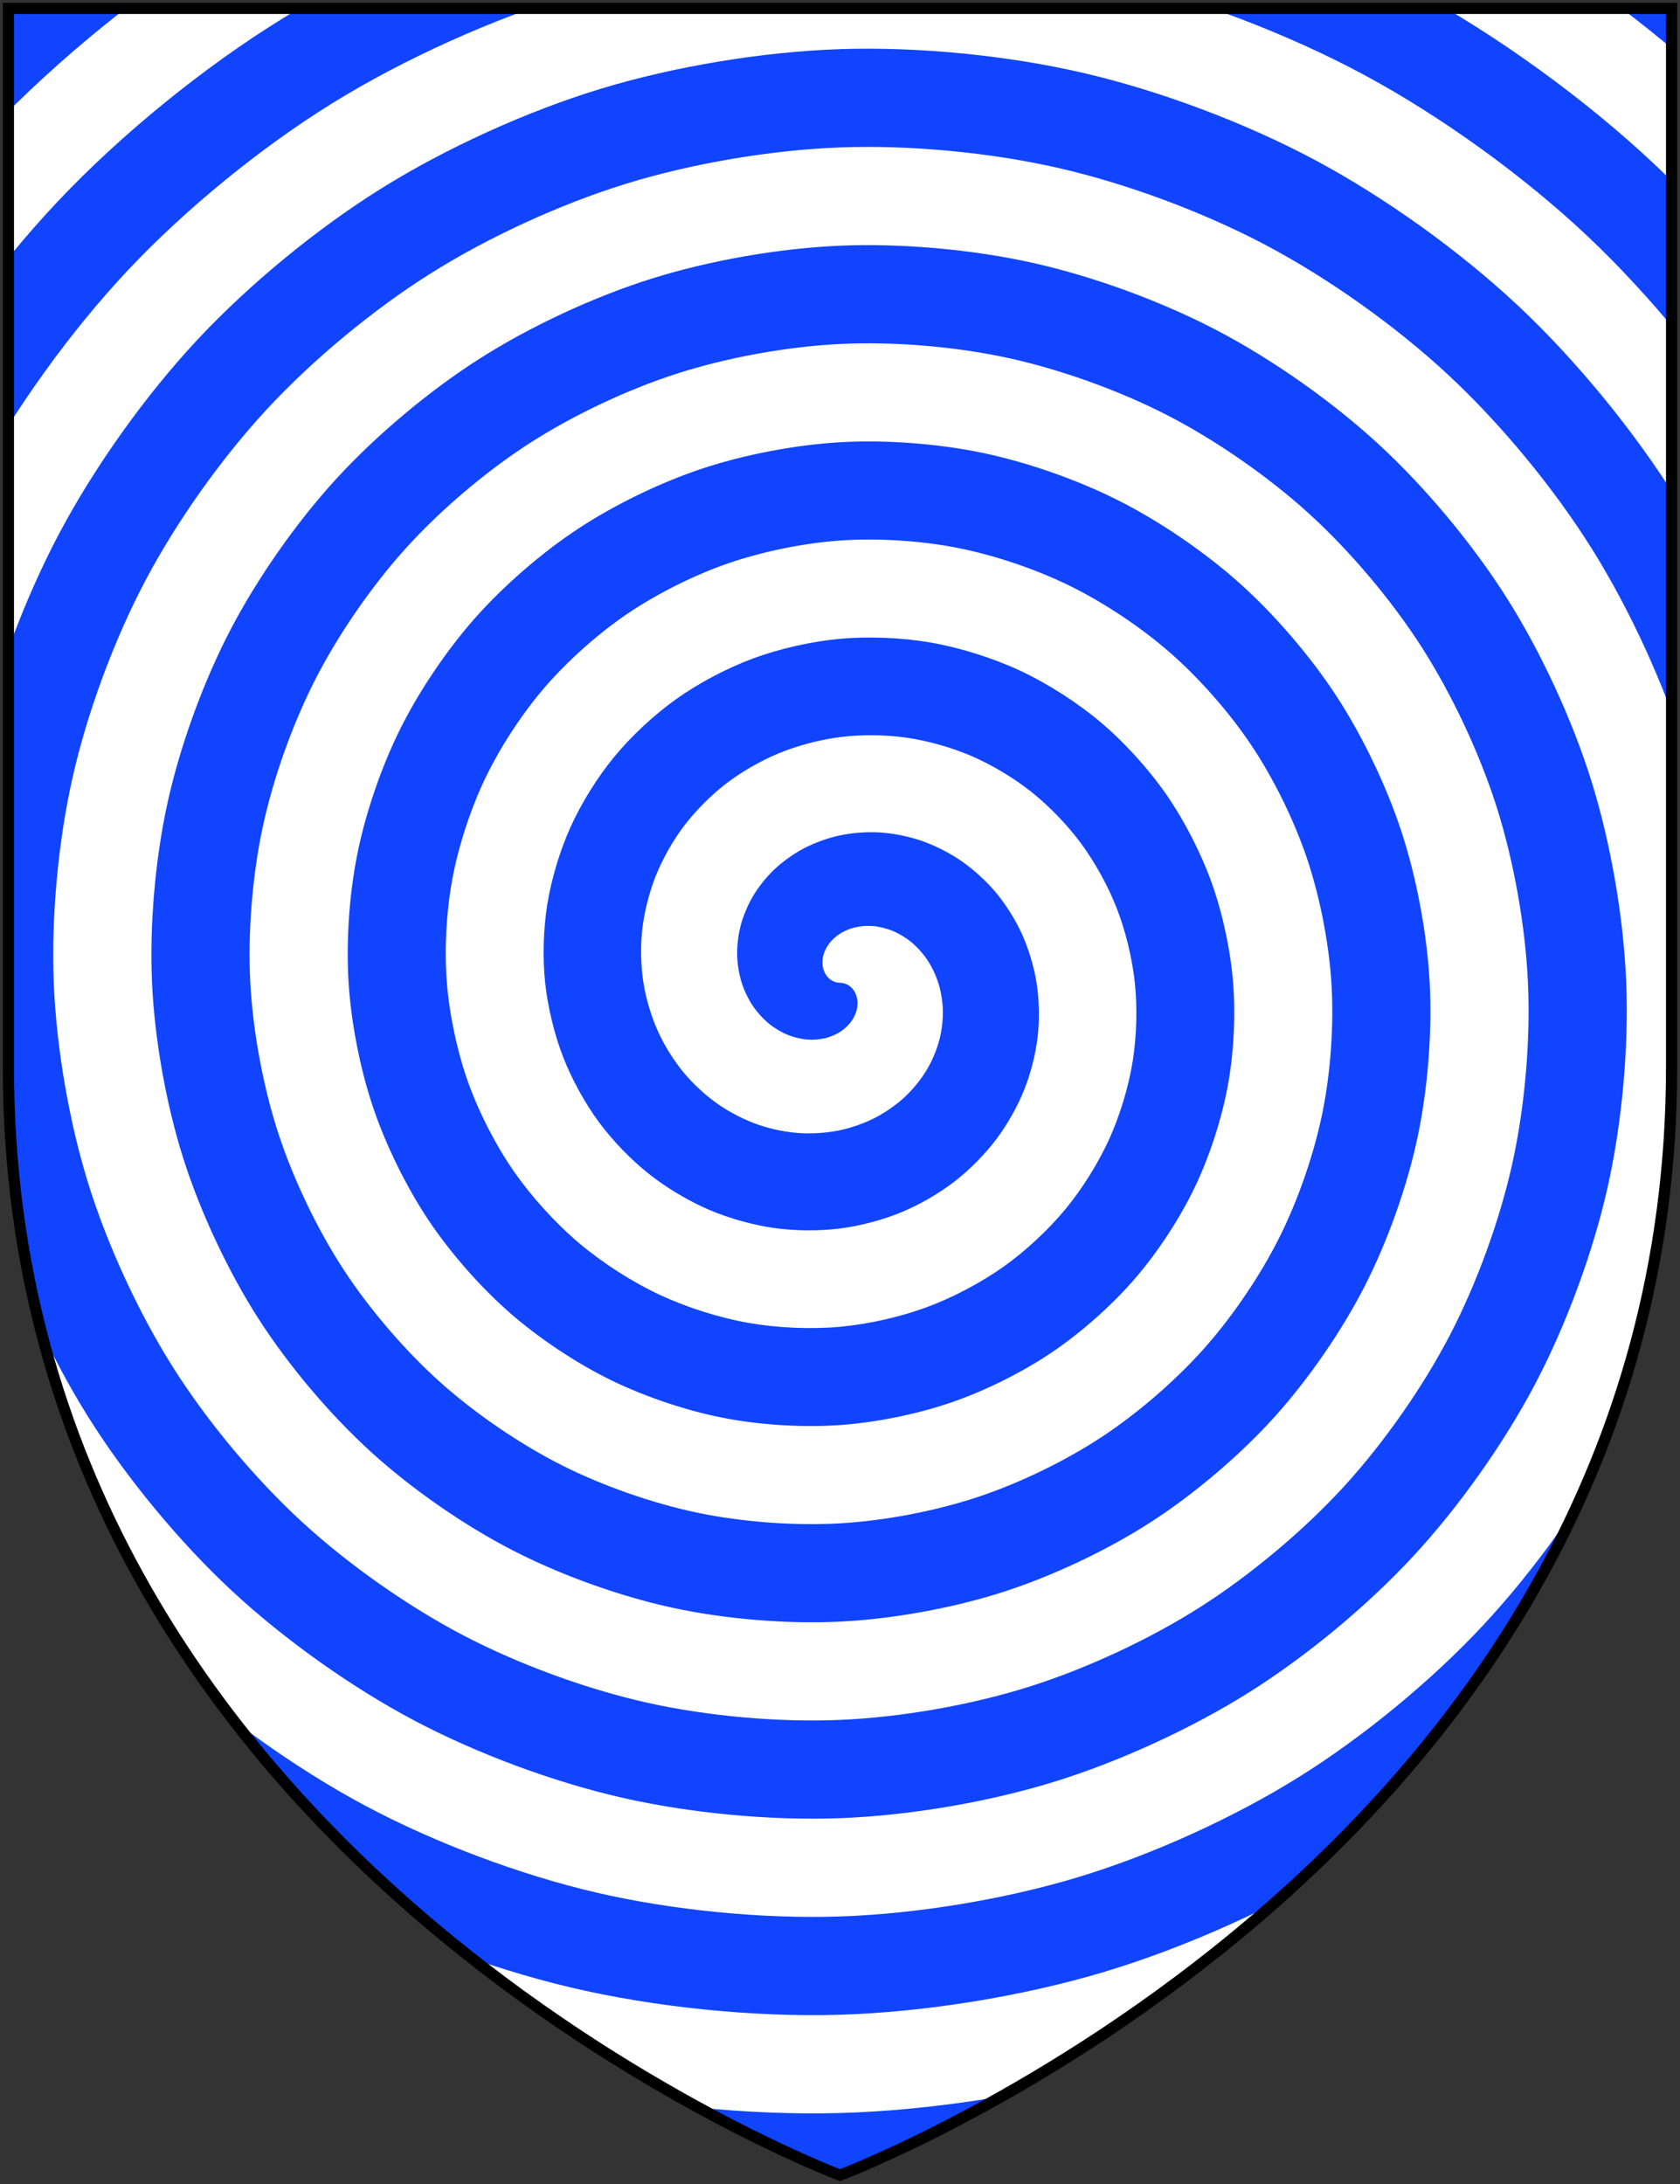 <?xml version="1.0" standalone="no"?>
<svg xmlns="http://www.w3.org/2000/svg" xmlns:xlink="http://www.w3.org/1999/xlink" width="600" height="780" viewBox="0 0 600 780">
<rect x="0" y="0" width="600" height="780" fill="#333333" stroke="none"/>
<title>Heraldic gurges (whirlpool) / Gorges</title>
<defs><path id="Shield" d="M300,776.849 
C300,776.849 3,665.094 3,381.076V3H597V381.076
C597,665.094 300,776.849 300,776.849Z"/>
<clipPath id="clip1"><use xlink:href="#Shield"/></clipPath></defs>
<use xlink:href="#Shield" style="fill:#ffffff"/>
  <g clip-path="url(#clip1)">
<path transform="translate(300,351)scale(0.65,0.65)" fill="#1144ff" d="M702,0
C700.576,-58.146,690.167,-124.732,673.733,-180.526
C657.406,-235.961,630.282,-297.185,600.156,-346.5
C570.224,-395.496,528.443,-447.27,486.843,-486.843
C445.514,-526.158,392.101,-565.09,342,-592.361
C292.228,-619.454,230.958,-643.069,175.867,-656.347
C121.14,-669.537,56.276,-676.433,0,-675
C-55.902,-673.576,-119.912,-663.506,-173.538,-647.653
C-226.806,-631.906,-285.628,-605.778,-333,-576.773
C-380.053,-547.963,-429.764,-507.764,-467.751,-467.751
C-505.48,-428.009,-542.83,-376.658,-568.979,-328.5
C-594.949,-280.671,-617.57,-221.803,-630.267,-168.879
C-642.876,-116.319,-649.433,-54.032,-648,0
C-646.577,53.659,-636.846,115.091,-621.573,166.55
C-606.407,217.651,-581.274,274.071,-553.39,319.5
C-525.702,364.611,-487.086,412.259,-448.659,448.659
C-410.503,484.802,-361.215,520.569,-315,545.596
C-269.114,570.445,-212.648,592.07,-161.891,604.187
C-111.498,616.216,-51.789,622.433,0,621
C51.415,619.577,110.27,610.185,159.562,595.493
C208.496,580.908,262.514,556.77,306,530.008
C349.168,503.441,394.754,466.408,429.567,429.567
C464.124,392.998,498.308,345.772,522.213,301.5
C545.941,257.557,566.571,203.492,578.106,154.903
C589.555,106.677,595.434,49.545,594,0
C592.577,-49.172,583.525,-105.449,569.413,-152.574
C555.409,-199.341,532.265,-250.957,506.625,-292.5
C481.181,-333.725,445.73,-377.249,410.475,-410.475
C375.493,-443.446,330.329,-476.048,288,-498.831
C246,-521.437,194.337,-541.072,147.915,-552.027
C101.856,-562.895,47.301,-568.434,0,-567
C-46.928,-565.577,-100.628,-556.864,-145.586,-543.333
C-190.185,-529.91,-239.4,-507.761,-279,-483.242
C-318.282,-458.92,-359.743,-425.052,-391.384,-391.384
C-422.768,-357.988,-453.787,-314.886,-475.448,-274.5
C-496.932,-234.443,-515.573,-185.182,-525.947,-140.927
C-536.235,-97.036,-541.434,-45.058,-540,0
C-538.578,44.684,-530.204,95.807,-517.253,138.597
C-504.411,181.03,-483.257,227.843,-459.859,265.5
C-436.659,302.839,-404.374,342.238,-372.292,372.292
C-340.482,402.09,-299.443,431.526,-261,452.065
C-222.886,472.428,-176.027,490.074,-133.939,499.866
C-92.215,509.574,-42.815,514.435,0,513
C42.441,511.578,90.986,503.543,131.609,491.173
C171.875,478.912,216.286,458.752,252,436.477
C287.396,414.399,324.733,383.696,353.2,353.2
C381.411,322.977,409.266,284,428.683,247.5
C447.924,211.329,464.575,166.872,473.787,126.951
C482.914,87.394,487.435,40.571,486,0
C484.578,-40.197,476.883,-86.165,465.093,-124.621
C453.413,-162.72,434.248,-204.73,413.094,-238.5
C392.138,-271.953,363.017,-307.228,334.108,-334.108
C305.472,-360.733,268.558,-387.005,234,-405.3
C199.772,-423.42,157.717,-439.076,119.962,-447.707
C82.573,-456.254,38.327,-460.435,0,-459
C-37.954,-457.579,-81.344,-450.223,-117.633,-439.013
C-153.565,-427.914,-193.173,-409.744,-225,-389.711
C-256.511,-369.878,-289.723,-342.339,-315.016,-315.016
C-340.055,-287.967,-364.745,-253.115,-381.917,-220.5
C-398.916,-188.216,-413.577,-148.561,-421.626,-112.974
C-429.593,-77.752,-433.436,-36.084,-432,0
C-430.579,35.71,-423.563,76.524,-412.933,110.645
C-402.415,144.41,-385.24,181.616,-366.329,211.5
C-347.617,241.068,-321.661,272.218,-295.924,295.924
C-270.462,319.377,-237.672,342.484,-207,358.534
C-176.659,374.411,-139.406,388.079,-105.986,395.547
C-72.931,402.933,-33.84,406.436,0,405
C33.467,403.58,71.703,396.902,103.657,386.853
C135.255,376.916,170.06,360.736,198,342.946
C225.625,325.357,254.713,300.983,276.832,276.832
C298.699,252.957,320.224,222.229,335.152,193.5
C349.907,165.102,362.58,130.251,369.467,98.998
C376.273,68.11,379.437,31.596,378,0
C376.58,-31.223,370.242,-66.882,360.773,-96.669
C351.417,-126.099,336.232,-158.503,319.563,-184.5
C303.096,-210.182,280.305,-237.208,257.74,-257.74
C235.452,-278.021,206.786,-297.963,180,-311.769
C153.545,-325.404,121.096,-337.081,92.01,-343.386
C63.289,-349.613,29.352,-352.437,0,-351
C-28.98,-349.581,-62.062,-343.582,-89.681,-334.693
C-116.944,-325.919,-146.946,-311.728,-171,-296.181
C-194.74,-280.836,-219.703,-259.627,-238.648,-238.648
C-257.344,-217.947,-275.703,-191.344,-288.386,-166.5
C-300.9,-141.989,-311.583,-111.941,-317.307,-85.022
C-322.953,-58.468,-325.438,-27.109,-324,0
C-322.582,26.736,-316.922,57.241,-308.613,82.693
C-300.42,107.789,-287.224,135.39,-272.798,157.5
C-258.576,179.297,-238.949,202.198,-219.557,219.557
C-200.442,236.666,-175.901,253.443,-153,265.004
C-130.432,276.396,-102.785,286.084,-78.034,291.227
C-53.648,296.293,-24.865,298.439,0,297
C24.492,295.583,52.42,290.262,75.704,282.533
C98.635,274.922,123.833,262.72,144,249.415
C163.855,236.316,184.694,218.272,200.465,200.465
C215.988,182.937,231.183,160.458,241.621,139.5
C251.893,118.875,260.586,93.63,265.146,71.046
C269.634,48.827,271.44,22.621,270,0
C268.583,-22.249,263.603,-47.6,256.453,-68.716
C249.424,-89.48,238.217,-112.277,226.032,-130.5
C214.056,-148.413,197.594,-167.189,181.373,-181.373
C165.432,-195.311,145.016,-208.923,126,-218.238
C107.319,-227.389,84.475,-235.088,64.058,-239.067
C44.006,-242.974,20.378,-244.441,0,-243
C-20.005,-241.585,-42.779,-236.943,-61.728,-230.373
C-80.325,-223.926,-100.721,-213.713,-117,-202.65
C-132.97,-191.796,-149.685,-176.917,-162.281,-162.281
C-174.634,-147.928,-186.664,-129.573,-194.856,-112.5
C-202.886,-95.763,-209.59,-75.32,-212.987,-57.07
C-216.315,-39.185,-217.443,-18.134,-216,0
C-214.586,17.762,-210.284,37.959,-204.293,54.74
C-198.428,71.17,-189.21,89.165,-179.267,103.5
C-169.536,117.528,-156.239,132.181,-143.189,143.189
C-130.424,153.957,-114.131,164.405,-99,171.473
C-84.207,178.383,-66.165,184.093,-50.081,186.906
C-34.365,189.656,-15.89,190.445,0,189
C15.519,187.589,33.139,183.625,47.752,178.213
C62.016,172.93,77.61,164.708,90,155.885
C102.087,147.277,114.677,135.562,124.097,124.097
C133.281,112.92,142.146,98.689,148.09,85.5
C153.881,72.65,158.596,57.01,160.826,43.093
C162.998,29.544,163.448,13.646,162,0
C160.591,-13.276,156.967,-28.32,152.133,-40.764
C147.434,-52.862,140.205,-66.055,132.502,-76.5
C125.019,-86.646,114.885,-97.175,105.005,-105.005
C95.416,-112.605,83.247,-119.889,72,-124.708
C61.094,-129.38,47.855,-133.1,36.105,-134.747
C24.723,-136.341,11.401,-136.451,0,-135
C-11.033,-133.595,-23.501,-130.31,-33.776,-126.053
C-43.708,-121.938,-54.501,-115.704,-63,-109.119
C-71.206,-102.761,-79.674,-94.21,-85.913,-85.913
C-91.93,-77.913,-97.633,-67.805,-101.325,-58.5
C-104.88,-49.539,-107.606,-38.699,-108.667,-29.117
C-109.686,-19.903,-109.457,-9.155,-108,0
C-106.601,8.791,-103.655,18.683,-99.973,26.788
C-96.444,34.556,-91.204,42.949,-85.736,49.5
C-80.505,55.768,-73.534,62.175,-66.822,66.822
C-60.411,71.258,-52.363,75.38,-45,77.942
C-37.984,80.384,-29.543,82.116,-22.129,82.586
C-15.081,83.034,-6.908,82.466,0,81
C6.55,79.61,13.869,77.002,19.8,73.893
C25.407,70.954,31.402,66.706,36,62.354
C40.334,58.252,44.682,52.86,47.73,47.73
C50.592,42.911,53.133,36.92,54.56,31.5
C55.894,26.428,56.632,20.383,56.507,15.141
C56.389,10.257,55.482,4.655,54,0
C52.626,-4.315,50.355,-9.064,47.813,-12.812
C45.469,-16.267,42.211,-19.867,38.971,-22.5
C36.002,-24.912,32.185,-27.204,28.638,-28.638
C25.41,-29.942,21.471,-30.905,18,-31.177
C14.866,-31.422,11.208,-31.167,8.153,-30.427
C5.417,-29.764,2.375,-28.512,0,-27
C-2.108,-25.658,-4.298,-23.713,-5.823,-21.733
C-7.167,-19.989,-8.381,-17.701,-9,-15.588
C-9.542,-13.735,-9.776,-11.463,-9.546,-9.546
C-9.343,-7.858,-8.704,-5.936,-7.794,-4.5
C-6.977,-3.21,-5.673,-1.92,-4.346,-1.165
C-3.102,-0.456,-1.432,0,0,0
C1.432,0,3.102,0.456,4.346,1.165
C5.673,1.92,6.977,3.21,7.794,4.5
C8.704,5.936,9.343,7.858,9.546,9.546
C9.776,11.463,9.542,13.735,9,15.588
C8.381,17.701,7.167,19.989,5.823,21.733
C4.298,23.713,2.108,25.658,0,27
C-2.375,28.512,-5.417,29.764,-8.153,30.427
C-11.208,31.167,-14.866,31.422,-18,31.177
C-21.471,30.905,-25.41,29.942,-28.638,28.638
C-32.185,27.204,-36.002,24.912,-38.971,22.5
C-42.211,19.867,-45.469,16.267,-47.813,12.812
C-50.355,9.064,-52.626,4.315,-54,0
C-55.482,-4.655,-56.389,-10.257,-56.507,-15.141
C-56.632,-20.383,-55.894,-26.428,-54.56,-31.5
C-53.133,-36.92,-50.592,-42.911,-47.73,-47.73
C-44.682,-52.86,-40.334,-58.252,-36,-62.354
C-31.402,-66.706,-25.407,-70.954,-19.8,-73.893
C-13.869,-77.002,-6.55,-79.61,0,-81
C6.908,-82.466,15.081,-83.034,22.129,-82.586
C29.543,-82.116,37.984,-80.384,45,-77.942
C52.363,-75.38,60.411,-71.258,66.822,-66.822
C73.534,-62.175,80.505,-55.768,85.736,-49.5
C91.204,-42.949,96.444,-34.556,99.973,-26.788
C103.655,-18.683,106.601,-8.791,108,0
C109.457,9.155,109.686,19.903,108.667,29.117
C107.606,38.699,104.88,49.539,101.325,58.5
C97.633,67.805,91.93,77.913,85.913,85.913
C79.674,94.21,71.206,102.761,63,109.119
C54.501,115.704,43.708,121.938,33.776,126.053
C23.501,130.31,11.033,133.595,0,135
C-11.401,136.451,-24.723,136.341,-36.105,134.747
C-47.855,133.1,-61.094,129.38,-72,124.708
C-83.247,119.889,-95.416,112.605,-105.005,105.005
C-114.885,97.175,-125.019,86.646,-132.502,76.5
C-140.205,66.055,-147.434,52.862,-152.133,40.764
C-156.967,28.32,-160.591,13.276,-162,0
C-163.448,-13.646,-162.998,-29.544,-160.826,-43.093
C-158.596,-57.01,-153.881,-72.65,-148.09,-85.5
C-142.146,-98.689,-133.281,-112.92,-124.097,-124.097
C-114.677,-135.562,-102.087,-147.277,-90,-155.885
C-77.61,-164.708,-62.016,-172.93,-47.752,-178.213
C-33.139,-183.625,-15.519,-187.589,0,-189
C15.89,-190.445,34.365,-189.656,50.081,-186.906
C66.165,-184.093,84.207,-178.383,99,-171.473
C114.131,-164.405,130.424,-153.957,143.189,-143.189
C156.239,-132.181,169.536,-117.528,179.267,-103.5
C189.21,-89.165,198.428,-71.17,204.293,-54.74
C210.284,-37.959,214.586,-17.762,216,0
C217.443,18.134,216.315,39.185,212.987,57.07
C209.59,75.32,202.886,95.763,194.856,112.5
C186.664,129.573,174.634,147.928,162.281,162.281
C149.685,176.917,132.97,191.796,117,202.65
C100.721,213.713,80.325,223.926,61.728,230.373
C42.779,236.943,20.005,241.585,0,243
C-20.378,244.441,-44.006,242.974,-64.058,239.067
C-84.475,235.088,-107.319,227.389,-126,218.238
C-145.016,208.923,-165.432,195.311,-181.373,181.373
C-197.594,167.189,-214.056,148.413,-226.032,130.5
C-238.217,112.277,-249.424,89.48,-256.453,68.716
C-263.603,47.6,-268.583,22.249,-270,0
C-271.44,-22.621,-269.634,-48.827,-265.146,-71.046
C-260.586,-93.63,-251.893,-118.875,-241.621,-139.5
C-231.183,-160.458,-215.988,-182.937,-200.465,-200.465
C-184.694,-218.272,-163.855,-236.316,-144,-249.415
C-123.833,-262.72,-98.635,-274.922,-75.704,-282.533
C-52.42,-290.262,-24.492,-295.583,0,-297
C24.865,-298.439,53.648,-296.293,78.034,-291.227
C102.785,-286.084,130.432,-276.396,153,-265.004
C175.901,-253.443,200.442,-236.666,219.557,-219.557
C238.949,-202.198,258.576,-179.297,272.798,-157.5
C287.224,-135.39,300.42,-107.789,308.613,-82.693
C316.922,-57.241,322.582,-26.736,324,0
C325.438,27.109,322.953,58.468,317.307,85.022
C311.583,111.941,300.9,141.989,288.386,166.5
C275.703,191.344,257.344,217.947,238.648,238.648
C219.703,259.627,194.74,280.836,171,296.181
C146.946,311.728,116.944,325.919,89.681,334.693
C62.062,343.582,28.98,349.581,0,351
C-29.352,352.437,-63.289,349.613,-92.01,343.386
C-121.096,337.081,-153.545,325.404,-180,311.769
C-206.786,297.963,-235.452,278.021,-257.74,257.74
C-280.305,237.208,-303.096,210.182,-319.563,184.5
C-336.232,158.503,-351.417,126.099,-360.773,96.669
C-370.242,66.882,-376.58,31.223,-378,0
C-379.437,-31.596,-376.273,-68.11,-369.467,-98.998
C-362.58,-130.251,-349.907,-165.102,-335.152,-193.5
C-320.224,-222.229,-298.699,-252.957,-276.832,-276.832
C-254.713,-300.983,-225.625,-325.357,-198,-342.946
C-170.06,-360.736,-135.255,-376.916,-103.657,-386.853
C-71.703,-396.902,-33.467,-403.58,0,-405
C33.84,-406.436,72.931,-402.933,105.986,-395.547
C139.406,-388.079,176.659,-374.411,207,-358.534
C237.672,-342.484,270.462,-319.377,295.924,-295.924
C321.661,-272.218,347.617,-241.068,366.329,-211.5
C385.24,-181.616,402.415,-144.41,412.933,-110.645
C423.563,-76.524,430.579,-35.71,432,0
C433.436,36.084,429.593,77.752,421.626,112.974
C413.577,148.561,398.916,188.216,381.917,220.5
C364.745,253.115,340.055,287.967,315.016,315.016
C289.723,342.339,256.511,369.878,225,389.711
C193.173,409.744,153.565,427.914,117.633,439.013
C81.344,450.223,37.954,457.579,0,459
C-38.327,460.435,-82.573,456.254,-119.962,447.707
C-157.717,439.076,-199.772,423.42,-234,405.3
C-268.558,387.005,-305.472,360.733,-334.108,334.108
C-363.017,307.228,-392.138,271.953,-413.094,238.5
C-434.248,204.73,-453.413,162.72,-465.093,124.621
C-476.883,86.165,-484.578,40.197,-486,0
C-487.435,-40.571,-482.914,-87.394,-473.787,-126.951
C-464.575,-166.872,-447.924,-211.329,-428.683,-247.5
C-409.266,-284,-381.411,-322.977,-353.2,-353.2
C-324.733,-383.696,-287.396,-414.399,-252,-436.477
C-216.286,-458.752,-171.875,-478.912,-131.609,-491.173
C-90.986,-503.543,-42.441,-511.578,0,-513
C42.815,-514.435,92.215,-509.574,133.939,-499.866
C176.027,-490.074,222.886,-472.428,261,-452.065
C299.443,-431.526,340.482,-402.09,372.292,-372.292
C404.374,-342.238,436.659,-302.839,459.859,-265.5
C483.257,-227.843,504.411,-181.03,517.253,-138.597
C530.204,-95.807,538.578,-44.684,540,0
C541.434,45.058,536.235,97.036,525.947,140.927
C515.573,185.182,496.932,234.443,475.448,274.5
C453.787,314.886,422.768,357.988,391.384,391.384
C359.743,425.052,318.282,458.92,279,483.242
C239.4,507.761,190.185,529.91,145.586,543.333
C100.628,556.864,46.928,565.577,0,567
C-47.301,568.434,-101.856,562.895,-147.915,552.027
C-194.337,541.072,-246,521.437,-288,498.831
C-330.329,476.048,-375.493,443.446,-410.475,410.475
C-445.73,377.249,-481.181,333.725,-506.625,292.5
C-532.265,250.957,-555.409,199.341,-569.413,152.574
C-583.525,105.449,-592.577,49.172,-594,0
C-595.434,-49.545,-589.555,-106.677,-578.106,-154.903
C-566.571,-203.492,-545.941,-257.557,-522.213,-301.5
C-498.308,-345.772,-464.124,-392.998,-429.567,-429.567
C-394.754,-466.408,-349.168,-503.441,-306,-530.008
C-262.514,-556.77,-208.496,-580.908,-159.562,-595.493
C-110.27,-610.185,-51.415,-619.577,0,-621
C51.789,-622.433,111.498,-616.216,161.891,-604.187
C212.648,-592.07,269.114,-570.445,315,-545.596
C361.215,-520.569,410.503,-484.802,448.659,-448.659
C487.086,-412.259,525.702,-364.611,553.39,-319.5
C581.274,-274.071,606.407,-217.651,621.573,-166.55
C636.846,-115.091,646.577,-53.659,648,0
C649.433,54.032,642.876,116.319,630.267,168.879
C617.57,221.803,594.949,280.671,568.979,328.5
C542.83,376.658,505.48,428.009,467.751,467.751
C429.764,507.764,380.053,547.963,333,576.773
C285.628,605.778,226.806,631.906,173.538,647.653
C119.912,663.506,55.902,673.576,0,675
C-56.276,676.433,-121.14,669.537,-175.867,656.347
C-230.958,643.069,-292.228,619.454,-342,592.361
C-392.101,565.09,-445.514,526.158,-486.843,486.843
C-528.443,447.27,-570.224,395.496,-600.156,346.5
C-630.282,297.185,-657.406,235.961,-673.733,180.526
C-690.167,124.732,-700.576,58.146,-702,0
C-703.433,-58.52,-696.197,-125.961,-682.427,-182.855
C-668.568,-240.113,-643.958,-303.784,-615.744,-355.5
C-587.351,-407.544,-546.837,-463.019,-505.935,-505.935
C-464.775,-549.121,-410.939,-592.484,-360,-623.538
C-308.741,-654.787,-245.116,-682.905,-187.514,-699.813
C-129.553,-716.827,-60.389,-727.576,0,-729
C60.763,-730.433,130.782,-722.858,189.844,-708.507
C249.269,-694.067,315.341,-668.462,369,-639.127
C422.987,-609.612,480.525,-567.515,525.027,-525.027
C569.799,-482.28,614.745,-426.382,646.921,-373.5
C679.291,-320.298,708.404,-254.272,725.893,-194.502
C743.488,-134.374,754.576,-62.633,756,0Z"/>
  </g>
<use xlink:href="#Shield" style="fill:none;stroke:#000000;stroke-width:4"/>
</svg>
